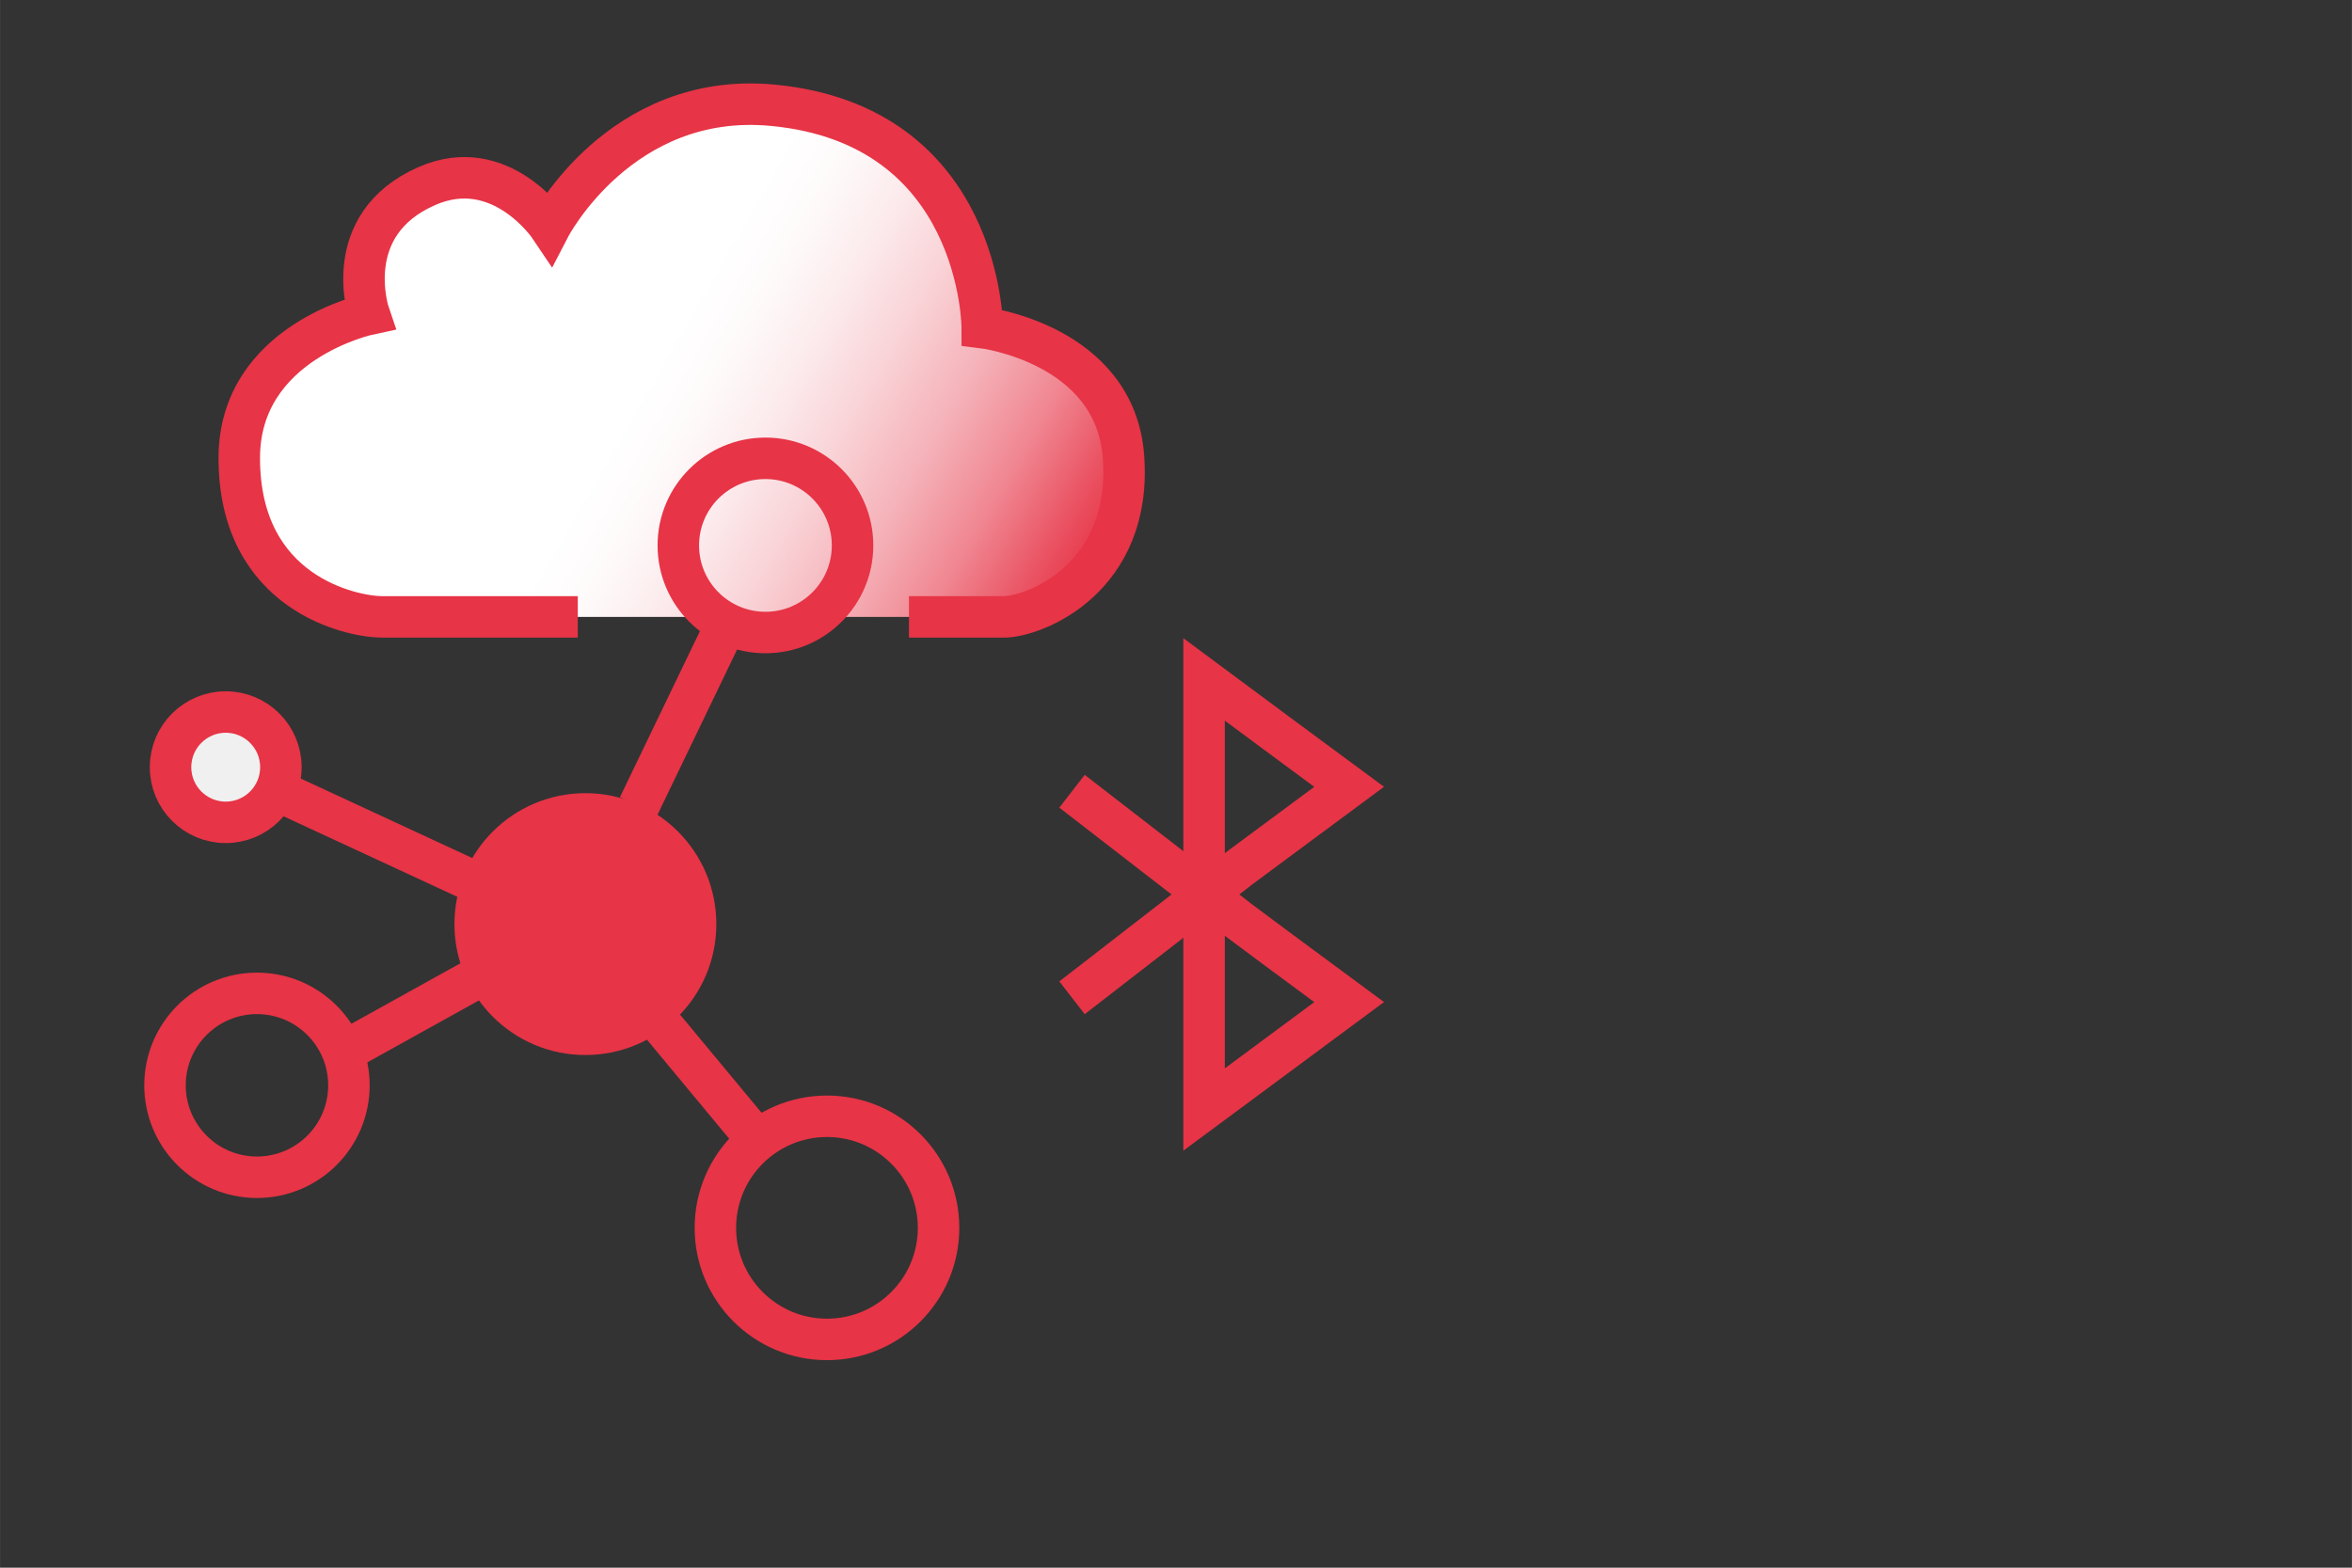 <svg xmlns="http://www.w3.org/2000/svg" xmlns:xlink="http://www.w3.org/1999/xlink" id="red" width="60mm" height="40mm" viewBox="0 0 170.08 113.39"><rect x="0" y="0" width="170.08" height="113.39" fill="#333333" stroke="none"/><defs><linearGradient id="Neues_Verlaufsfeld_1" data-name="Neues Verlaufsfeld 1" x1="25.43" y1="16.4" x2="76.39" y2="45.82" gradientUnits="userSpaceOnUse"><stop offset=".41" stop-color="#fff"></stop><stop offset=".48" stop-color="#fefafa"></stop><stop offset=".56" stop-color="#fcebed"></stop><stop offset=".65" stop-color="#f9d3d7"></stop><stop offset=".75" stop-color="#f5b2b9"></stop><stop offset=".85" stop-color="#f08792"></stop><stop offset=".94" stop-color="#ea5363"></stop><stop offset="1" stop-color="#e73446"></stop></linearGradient></defs><g><circle cx="18.58" cy="78.5" r="6.65" style="fill: none; stroke: #e73446; stroke-miterlimit: 10; stroke-width: 3px;"></circle><line x1="23.56" y1="76.79" x2="35" y2="70.44" style="fill: none; stroke: #e73446; stroke-miterlimit: 10; stroke-width: 3px;"></line></g><g><circle cx="59.8" cy="88.81" r="8.07" style="fill: none; stroke: #e73446; stroke-miterlimit: 10; stroke-width: 3px;"></circle><line x1="55.44" y1="83.28" x2="46.83" y2="72.91" style="fill: none; stroke: #e73446; stroke-miterlimit: 10; stroke-width: 3px;"></line></g><circle cx="42.33" cy="66.84" r="7.97" style="fill: #e73446; stroke: #e73446; stroke-miterlimit: 10; stroke-width: 3px;"></circle><g><circle cx="16.32" cy="55.49" r="3.99" style="fill: #f0f0f0; stroke: #e73446; stroke-miterlimit: 10; stroke-width: 3px;"></circle><line x1="19.49" y1="56.92" x2="35.93" y2="64.54" style="fill: #f0f0f0; stroke: #e73446; stroke-miterlimit: 10; stroke-width: 3px;"></line></g><g><polyline points="77.52 57.23 89.68 66.64 92.31 68.6 97.56 72.48 92.31 76.37 87.07 80.25 87.07 72.48 87.07 64.73" style="fill: none; stroke: #e73446; stroke-miterlimit: 10; stroke-width: 3px;"></polyline><polyline points="77.52 72.17 89.68 62.75 92.31 60.8 97.56 56.91 92.31 53.03 87.07 49.14 87.07 56.91 87.07 64.67" style="fill: none; stroke: #e73446; stroke-miterlimit: 10; stroke-width: 3px;"></polyline></g><path d="M41.78,44.62h-14.14c-2.17,0-10.34-1.66-10.34-11.49,0-8.42,9.39-10.41,9.39-10.41,0,0-2.21-6.46,4.17-9.26,5.34-2.35,8.9,2.96,8.9,2.96,0,0,5.1-9.83,16.08-8.81,15.17,1.41,15.19,16.08,15.19,16.08,0,0,9.59,1.15,10.21,9.32,.67,8.78-6.38,11.61-8.68,11.61h-6.83" style="fill: url(#Neues_Verlaufsfeld_1); stroke: #e73446; stroke-miterlimit: 10; stroke-width: 3px;"></path><g><circle cx="55.35" cy="39.45" r="6.3" style="fill: none; stroke: #e73446; stroke-miterlimit: 10; stroke-width: 3px;"></circle><line x1="53.12" y1="43.9" x2="46.18" y2="58.31" style="fill: none; stroke: #e73446; stroke-miterlimit: 10; stroke-width: 3px;"></line></g></svg>